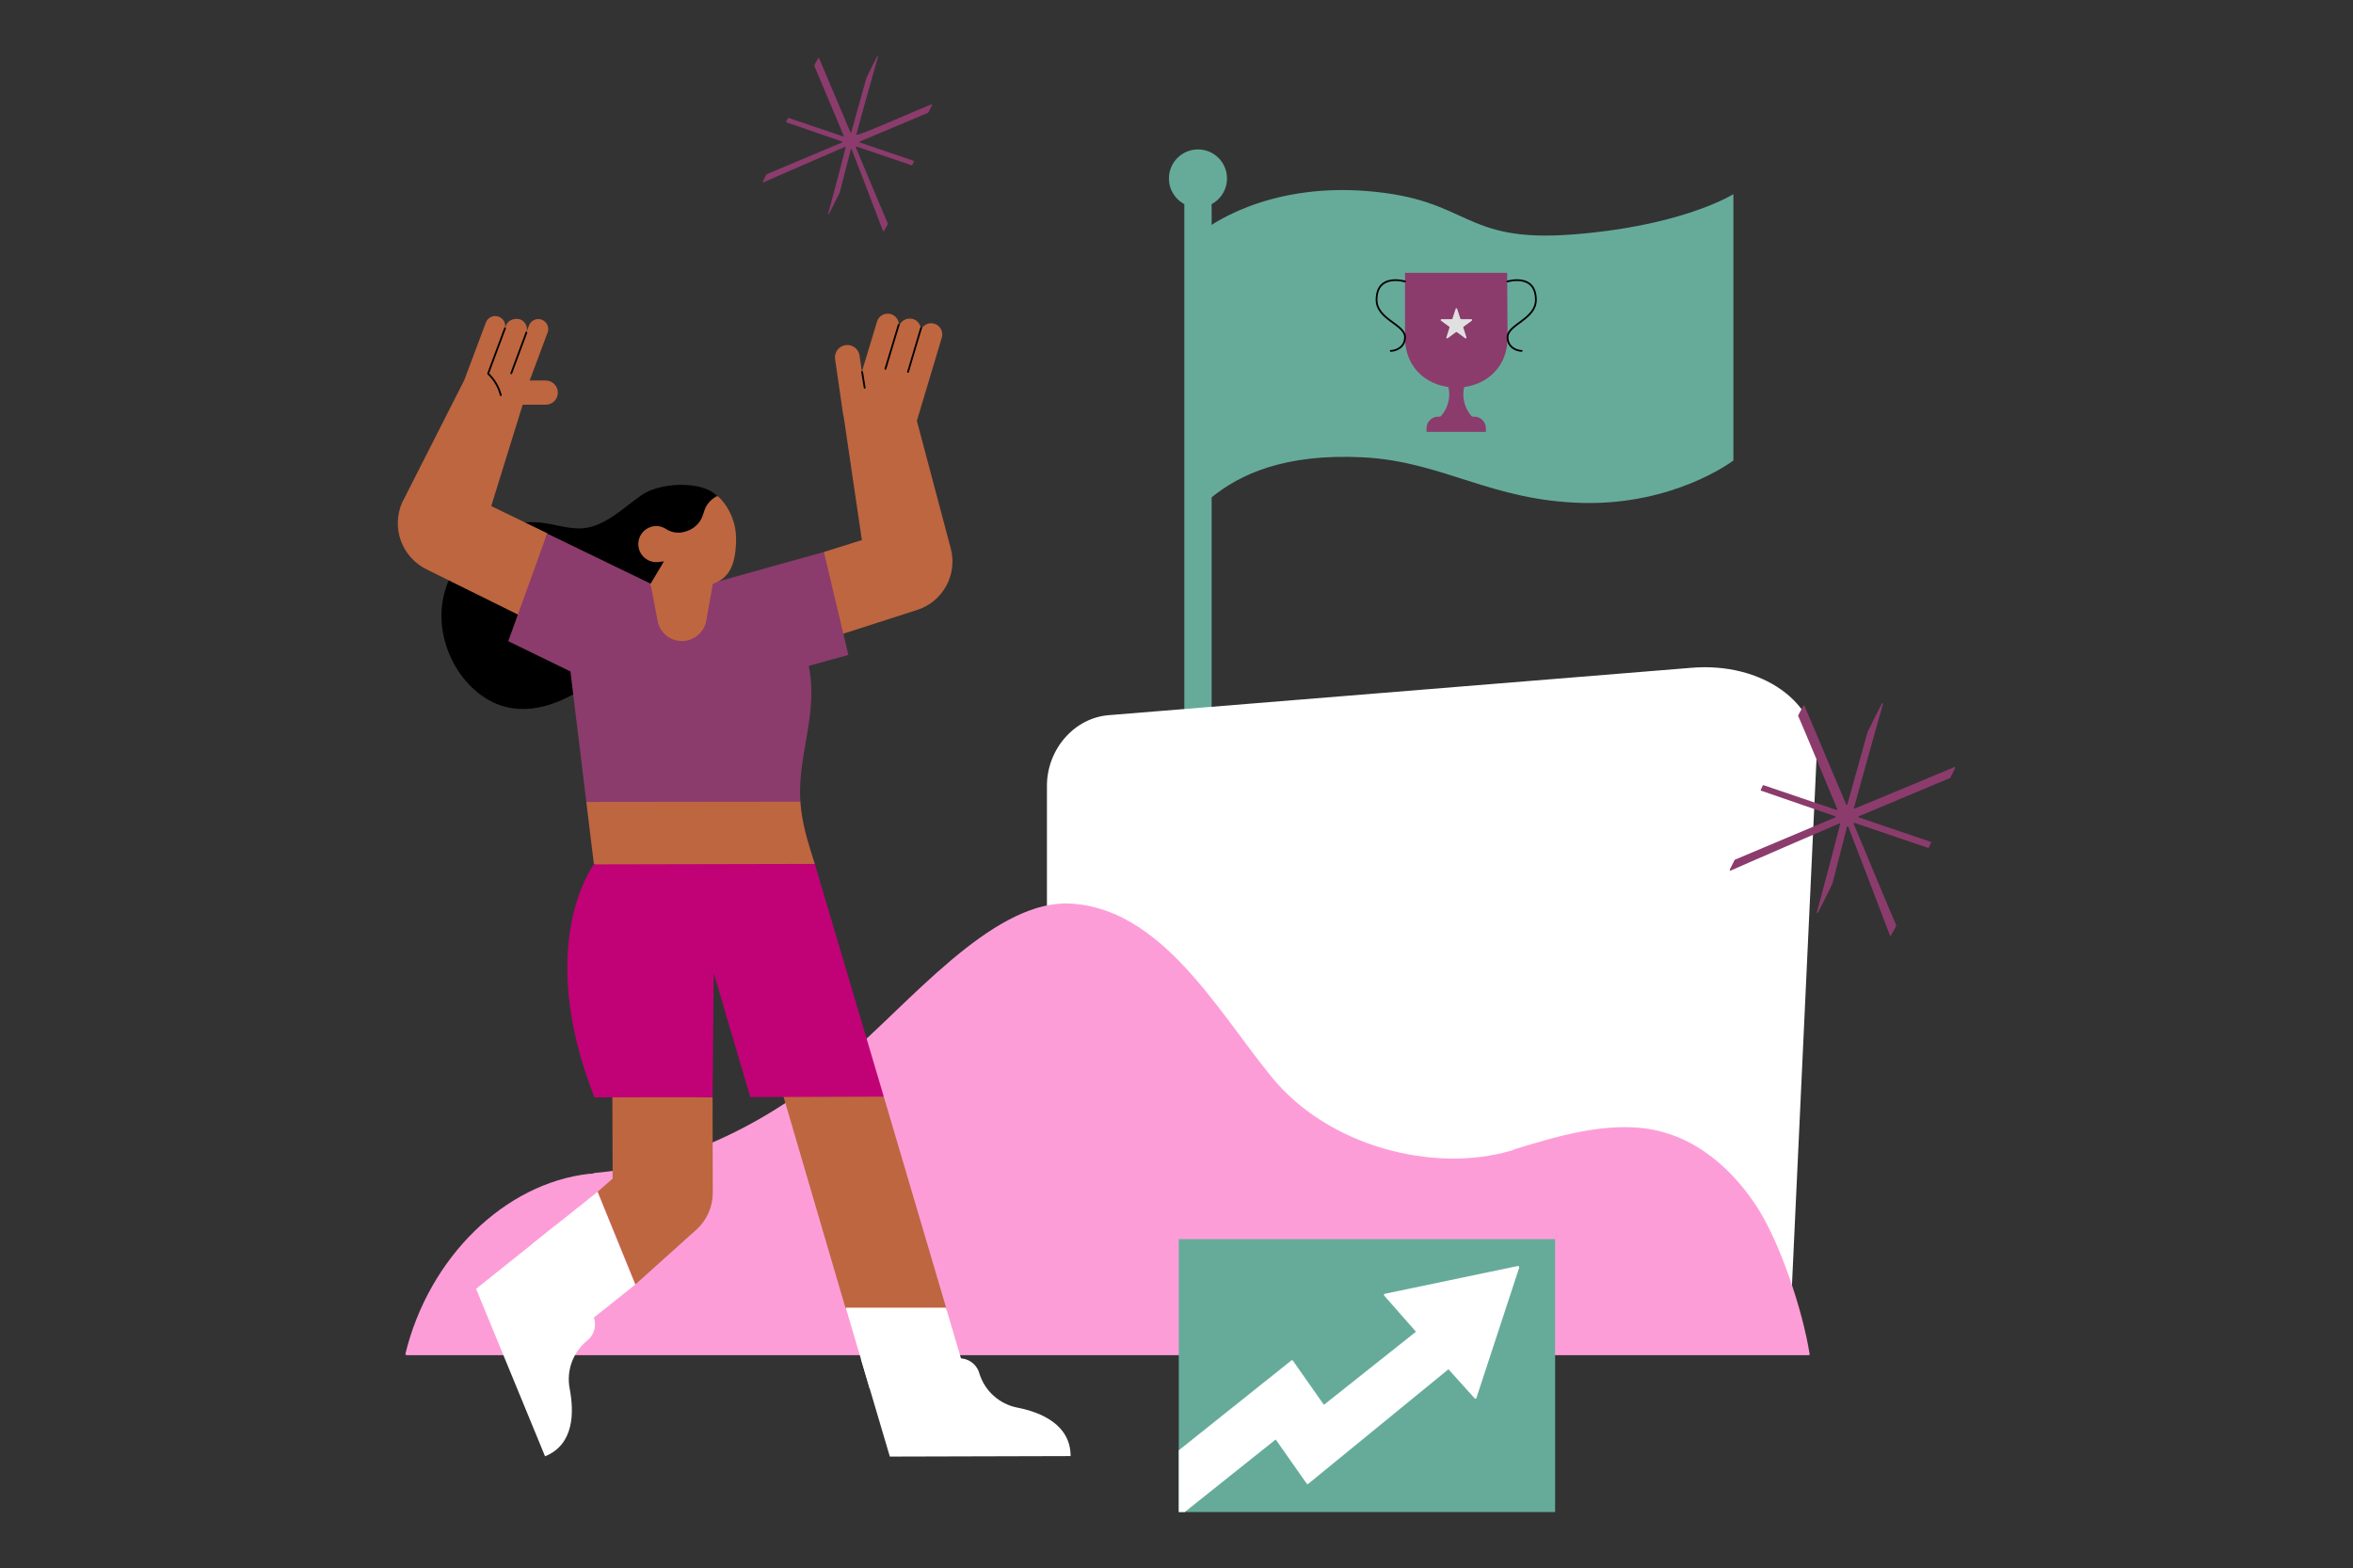 <svg width="2000" height="1333" viewBox="0 0 2000 1333" fill="none" xmlns="http://www.w3.org/2000/svg">
<rect x="0" y="0" width="2000" height="1333" fill="#333333" stroke="none"/>
<path d="M1029.38 422.571C1029.38 422.621 1029.38 422.685 1029.4 422.71C1029.43 422.761 1029.48 422.786 1029.5 422.811C1029.57 422.811 1029.62 422.837 1029.67 422.811C1029.72 422.811 1029.74 422.811 1029.79 422.761C1053.6 403.482 1091.46 385.218 1158.87 388.742C1226.7 392.291 1267.23 425.752 1345.61 427.501C1421.9 429.187 1470.72 393.406 1473.26 391.467C1473.28 391.441 1473.31 391.416 1473.33 391.391C1473.36 391.34 1473.36 391.315 1473.36 391.251V165.477C1473.36 165.426 1473.36 165.401 1473.33 165.35C1473.31 165.325 1473.28 165.261 1473.23 165.236C1473.21 165.236 1473.15 165.211 1473.1 165.211C1473.04 165.211 1473.02 165.236 1472.96 165.261C1468.41 167.987 1424.94 192.715 1335.95 199.356C1241.7 206.404 1250.47 169.393 1161.52 162.359C1074.9 155.527 1025.83 193.729 1023.29 195.731C1023.25 195.757 1023.23 195.782 1023.23 195.846C1023.2 195.871 1023.2 195.922 1023.2 195.947L1029.38 422.571Z" fill="#66AB9A"/>
<path d="M1029.59 172.996H1006.91C1006.77 172.996 1006.64 173.11 1006.64 173.262V621.376C1006.64 621.516 1006.77 621.642 1006.91 621.642H1029.59C1029.72 621.642 1029.86 621.516 1029.86 621.376V173.262C1029.86 173.11 1029.72 172.996 1029.59 172.996Z" fill="#66AB9A"/>
<path d="M1018.26 176.394C1031.89 176.394 1042.93 165.329 1042.93 151.691C1042.93 138.053 1031.89 127.014 1018.26 127.014C1004.62 127.014 993.559 138.053 993.559 151.691C993.559 165.329 1004.62 176.394 1018.26 176.394Z" fill="#66AB9A"/>
<path d="M1415.1 1146.86L941.128 1032.77C911.367 1024.5 890.429 998.046 889.871 967.183V667.92C889.871 637.058 913.015 610.06 942.775 607.855L1437.68 567.626C1497.22 562.657 1546.26 596.828 1544.06 643.674L1523.11 1092.84C1520.36 1136.38 1470.75 1160.08 1415.1 1146.86Z" fill="white"/>
<path d="M1080.9 915.472C1128.6 974.219 1218.13 997.667 1284.9 977.92C1284.95 977.92 1285.05 977.92 1285.1 977.92C1285.69 977.92 1285.79 977.857 1286.36 977.286C1286.41 977.185 1286.51 977.134 1286.67 977.084C1327.02 964.624 1373.91 950.758 1414.21 962.482C1445.79 971.291 1472.95 994.803 1492.75 1024.88C1512.46 1054.74 1532.11 1112.86 1538.15 1151.06C1538.2 1151.16 1538.15 1151.27 1538.15 1151.37C1538.1 1151.47 1538.05 1151.53 1538 1151.63C1537.94 1151.74 1537.84 1151.79 1537.74 1151.84C1537.63 1151.84 1537.53 1151.89 1537.42 1151.89H345.591C345.477 1151.89 345.376 1151.89 345.274 1151.84C345.173 1151.79 345.122 1151.74 345.059 1151.68L344.805 1151.42C344.704 1151.37 344.653 1151.27 344.653 1151.11C344.59 1151.01 344.59 1150.85 344.59 1150.74C364.552 1068.76 429.029 1005.8 500.856 997.718H500.958C502.415 997.819 503.822 997.617 505.178 997.046C505.28 996.996 505.33 996.996 505.444 996.996C583.204 990.316 657.313 952.165 718.924 898.589C772.551 853.087 841.565 767.926 906.142 767.926C986.196 769.383 1034.61 858.981 1080.9 915.472Z" fill="#FD9DD8"/>
<path d="M1321.82 1053.26H1001.94V1285.23H1321.82V1053.26Z" fill="#66AB9A"/>
<path d="M1290.06 1076.11L1176.99 1099.74C1176.68 1099.74 1176.38 1100.04 1176.38 1100.36C1176.23 1100.66 1176.38 1100.97 1176.53 1101.27L1203.53 1131.96L1125.29 1194.1L1098.9 1156.51C1098.75 1156.36 1098.59 1156.2 1098.29 1156.2C1097.97 1156.2 1097.82 1156.2 1097.67 1156.36L1001.94 1232.76V1285.23H1006.99L1084.32 1223.56L1110.71 1261.14C1110.86 1261.29 1111.02 1261.45 1111.32 1261.45C1111.64 1261.45 1111.79 1261.45 1111.94 1261.29L1231.15 1163.87L1253.39 1188.57C1253.54 1188.88 1253.86 1188.88 1254.32 1188.88C1254.62 1188.88 1254.92 1188.57 1254.92 1188.27L1291.29 1077.49C1291.44 1077.19 1291.29 1076.89 1291.14 1076.57C1290.68 1076.26 1290.38 1076.11 1290.06 1076.11Z" fill="white"/>
<path d="M808.029 465.804L779.308 357.689L800.501 287.002C801.21 284.657 801.02 282.148 799.905 279.968C798.815 277.775 796.914 276.102 794.619 275.278C792.325 274.467 789.79 274.555 787.572 275.569C785.329 276.583 783.592 278.409 782.68 280.665C782.819 278.548 782.224 276.444 780.994 274.72C779.765 272.971 777.99 271.729 775.95 271.159C773.529 270.449 770.918 270.715 768.7 271.894C766.482 273.073 764.821 275.101 764.061 277.496L763.871 278.092C764.365 275.696 763.921 273.199 762.641 271.095C761.348 269.017 759.295 267.508 756.912 266.9C754.542 266.279 752.02 266.621 749.89 267.813C747.748 269.017 746.164 270.994 745.454 273.339L732.577 315.913L730.599 302.25C730.207 299.487 728.724 297.002 726.506 295.329C724.262 293.669 721.474 292.934 718.723 293.339C715.948 293.732 713.476 295.215 711.79 297.433C710.13 299.664 709.407 302.465 709.813 305.216L716.733 352.936H716.936L732.577 459.074L700.307 469.175L697.531 544.818L778.915 518.67C789.689 515.387 798.764 508.036 804.201 498.163C809.652 488.276 811.021 476.679 808.029 465.804Z" fill="#BE6640"/>
<path d="M552.976 496.095C533.381 521.647 539.718 551.737 514.964 571.345C491.795 589.761 464.266 605.997 435.76 602.043C397.736 596.694 369.028 551.344 376.354 510.354C383.477 469.364 423.085 439.464 461.097 444.42C472.783 445.802 484.469 450.162 496.155 448.97C514.559 446.993 529.021 432.341 544.471 421.453C559.263 410.198 596.209 407.739 609.606 421.644L599.517 468.185L552.976 496.095Z" fill="black"/>
<path d="M463.873 344.022C466.585 344.022 469.222 342.932 471.136 341.018C473.075 339.066 474.165 336.455 474.165 333.73C474.165 330.992 473.075 328.381 471.136 326.455C469.222 324.516 466.585 323.426 463.873 323.426H450.21L465.457 282.638C466.23 280.534 466.154 278.228 465.216 276.162C464.304 274.121 462.605 272.537 460.501 271.751C458.385 270.952 456.065 271.028 454.037 271.966C451.997 272.892 450.387 274.603 449.614 276.694L447.434 282.638C448.156 280.484 448.017 278.139 447.066 276.086C446.09 274.02 444.392 272.397 442.288 271.548C437.928 269.964 431.793 271.941 430.209 276.504L429.22 279.077C429.689 277.049 429.423 274.932 428.434 273.094C427.459 271.269 425.811 269.888 423.872 269.178C421.755 268.405 419.435 268.494 417.395 269.406C415.354 270.344 413.77 272.042 412.984 274.121L394.568 323.236L341.702 427.384C337.24 437.726 336.923 449.361 340.84 459.92C344.743 470.452 352.564 479.084 362.691 484.014L443.086 523.825L465.254 453.329L417.534 430.159L444.265 344.022H463.873Z" fill="#BE6640"/>
<path d="M498.324 681.569L504.839 734.714L602.269 761.433L692.526 734.651L692.564 734.321C687.012 716.894 681.499 699.846 680.308 681.43L673.02 657.411C672.424 655.485 671.182 653.85 669.471 652.772C667.747 651.708 665.732 651.289 663.729 651.606L595.438 662.494L506.664 672.203C506.588 672.203 498.324 681.569 498.324 681.569Z" fill="#BE6640"/>
<path d="M498.348 681.641L484.862 570.75L431.996 545.007L465.064 453.521L552.976 496.096L603.079 496.299L700.307 469.175L721.093 556.694L687.429 565.997C690.598 580.852 690.002 597.088 687.835 612.336C684.666 635.302 678.861 657.305 680.243 680.475L680.306 681.425L498.348 681.641Z" fill="#8B3C6C"/>
<path d="M660.977 915.181L718.722 1112.08L804.682 1113.25L751.195 932.127L660.977 915.181Z" fill="#BE6640"/>
<path d="M520.507 929.442L520.71 1001.83L508.035 1012.92L540.115 1091.73L592.588 1044.6C596.771 1040.66 600.092 1035.91 602.373 1030.62C604.642 1025.35 605.833 1019.67 605.859 1013.91L605.656 932.522L520.507 929.442Z" fill="#BE6640"/>
<path d="M692.576 734.324L751.196 932.138L637.732 932.531L607.06 828.421C607.034 828.383 606.996 828.345 606.958 828.294C606.92 828.282 606.857 828.256 606.819 828.282C606.768 828.282 606.705 828.294 606.679 828.345C606.641 828.383 606.629 828.434 606.629 828.472L605.653 932.696L505.256 932.734C453.582 801.449 504.863 734.717 504.863 734.717L692.576 734.324Z" fill="#C10176"/>
<path d="M625.654 457.569C625.654 435.769 610.609 421.041 609.418 421.725C605.222 423.854 601.813 427.251 599.709 431.434C598.327 434.602 597.529 438.164 595.957 441.333C594.525 443.906 592.598 446.162 590.291 447.962C587.972 449.774 585.323 451.08 582.484 451.827C579.759 452.715 576.856 452.981 574.004 452.601C571.165 452.22 568.44 451.219 566.045 449.647C564.41 448.557 562.559 447.784 560.62 447.417C558.681 447.036 556.678 447.062 554.764 447.467C550.797 448.304 547.324 450.636 545.081 454.033C542.863 457.392 542.052 461.498 542.825 465.478C543.611 469.433 545.93 472.918 549.276 475.2C552.622 477.456 556.729 478.318 560.709 477.57C562.09 477.494 564.017 477.177 564.334 477.151L552.977 496.189C552.762 497.19 552.964 498.242 553.522 499.117L558.921 527.673C559.809 532.502 562.369 536.875 566.146 540.031C569.936 543.174 574.689 544.898 579.619 544.898C584.524 544.898 589.277 543.174 593.054 540.031C596.844 536.875 599.392 532.502 600.304 527.673L605.869 496.303L606.452 496.049C620.926 490.992 625.654 477.874 625.654 457.569Z" fill="#BE6640"/>
<path d="M739.118 1180.05L824.266 1179.85L804.063 1111.54H718.914L739.118 1180.05Z" fill="white"/>
<path d="M756.34 1238.08L731.789 1155.11C731.789 1155.11 758.913 1152.13 768.812 1174.11C768.812 1174.11 779.712 1158.47 813.769 1154.7C817.825 1154.27 821.919 1155.29 825.328 1157.55C828.738 1159.84 831.235 1163.25 832.375 1167.19C834.594 1174.56 838.789 1181.21 844.518 1186.36C850.234 1191.54 857.269 1195.05 864.848 1196.49C884.849 1200.45 909.995 1210.94 909.995 1237.67L756.34 1238.08Z" fill="white"/>
<path d="M732.785 316.109L734.965 329.583" stroke="black" stroke-width="1.5" stroke-linecap="round" stroke-linejoin="round"/>
<path d="M763.871 276.099L752.578 313.527" stroke="black" stroke-width="1.5" stroke-linecap="round" stroke-linejoin="round"/>
<path d="M782.879 278.872L771.789 316.098" stroke="black" stroke-width="1.5" stroke-linecap="round" stroke-linejoin="round"/>
<path d="M447.435 282.64L434.57 317.292" stroke="black" stroke-width="1.5" stroke-linecap="round" stroke-linejoin="round"/>
<path d="M429.224 279.084L414.965 317.298V317.691C420.212 322.609 423.913 328.946 425.662 335.905" stroke="black" stroke-width="1.5" stroke-linecap="round" stroke-linejoin="round"/>
<path d="M451.996 1057.68L484.266 1136.29L539.908 1091.94L507.828 1013.13L451.996 1057.68Z" fill="white"/>
<path d="M404.672 1095.5L472.393 1041.44C472.393 1041.44 485.46 1065.39 468.831 1083.02C468.831 1083.02 487.438 1087.18 503.674 1117.47C505.613 1121.1 506.209 1125.28 505.385 1129.3C504.549 1133.32 502.33 1136.92 499.124 1139.45C493.129 1144.33 488.591 1150.75 485.955 1157.99C483.344 1165.26 482.761 1173.08 484.269 1180.64C488.033 1200.65 488.033 1227.77 463.28 1237.87L404.672 1095.5Z" fill="white"/>
<path d="M1252.89 355.917H1222.72C1222.72 355.917 1222.61 355.917 1222.72 355.803C1228.27 350.695 1231.82 343.382 1231.82 335.283C1231.82 332.063 1231.27 328.958 1230.26 326.081V325.967H1245.35C1245.35 325.967 1245.46 325.967 1245.35 326.081C1244.35 328.958 1243.8 332.063 1243.8 335.283C1243.9 343.496 1247.35 350.809 1252.89 355.917C1253 355.917 1253 355.917 1252.89 355.917Z" fill="#8B3C6C"/>
<path d="M1281.39 286.597C1281.39 343.709 1194.23 343.823 1194.23 286.483C1194.23 286.483 1194.23 234.808 1194.23 231.918H1281.06C1281.16 235.695 1281.39 285.038 1281.39 286.597Z" fill="#8B3C6C"/>
<path d="M1281.28 239.245C1281.28 239.245 1305.46 231.919 1305.46 254.886C1305.46 271.401 1281.4 275.723 1281.4 286.598C1281.4 295.584 1289.6 298.246 1293.37 298.246" stroke="black" stroke-width="1.5" stroke-linecap="round" stroke-linejoin="round"/>
<path d="M1194.23 239.245C1194.23 239.245 1170.05 231.919 1170.05 254.886C1170.05 271.401 1194.23 275.723 1194.23 286.598C1194.23 295.584 1185.9 298.246 1182.14 298.246" stroke="black" stroke-width="1.5" stroke-linecap="round" stroke-linejoin="round"/>
<path d="M1238.58 262.523L1241.24 270.736C1241.35 271.065 1241.58 271.281 1241.91 271.281H1250.56C1251.23 271.281 1251.56 272.168 1251 272.612L1244.02 277.72C1243.8 277.935 1243.69 278.277 1243.8 278.493L1246.46 286.706C1246.68 287.365 1245.9 287.923 1245.35 287.479L1238.36 282.371C1238.13 282.156 1237.81 282.156 1237.48 282.371L1230.49 287.479C1229.93 287.923 1229.16 287.365 1229.38 286.706L1232.04 278.493C1232.15 278.163 1232.04 277.834 1231.82 277.72L1224.83 272.612C1224.28 272.168 1224.5 271.281 1225.27 271.281H1233.93C1234.26 271.281 1234.48 271.065 1234.59 270.736L1237.25 262.523C1237.36 261.864 1238.36 261.864 1238.58 262.523Z" fill="#E0E0E0"/>
<path d="M1212.52 367.107V364.002C1212.52 358.577 1216.96 354.141 1222.4 354.141H1253.12C1258.55 354.141 1262.98 358.577 1262.98 364.002V367.107H1212.52C1212.52 367.221 1212.52 367.221 1212.52 367.107Z" fill="#8B3C6C"/>
<path d="M1499.05 667.426L1560.92 688.454C1561.4 688.694 1561.64 688.2 1561.64 687.718C1557.73 678.187 1529.86 611.442 1528.39 608.501V608.261C1528.63 607.285 1531.81 602.151 1532.79 599.946C1533.04 599.452 1533.53 599.705 1533.77 599.946L1569.22 683.802C1569.47 684.296 1569.95 684.296 1570.21 683.802L1587.32 622.444C1587.8 621.214 1595.38 605.814 1599.54 597.994C1599.79 597.5 1600.51 597.741 1600.51 598.235C1595.63 615.346 1579.48 673.041 1575.82 686.742C1575.82 687.224 1576.06 687.478 1576.56 687.224C1585.11 683.802 1651.38 656.184 1661.15 652.026C1661.64 651.773 1661.88 652.267 1661.88 652.749C1660.67 655.195 1658.22 660.328 1657.73 661.063L1657.48 661.317L1579.98 693.828C1579.48 694.068 1579.48 694.563 1579.98 694.804L1641.1 715.59C1641.35 715.59 1641.59 716.072 1641.35 716.325C1640.86 717.301 1639.88 719.494 1639.39 720.482C1639.39 720.723 1639.14 720.723 1638.9 720.723L1576.32 699.455C1575.82 699.202 1575.58 699.696 1575.58 700.19C1579.98 710.938 1610.3 783.552 1611.77 786.492V786.733C1611.51 787.709 1608.59 792.842 1607.36 795.048C1607.12 795.529 1606.63 795.289 1606.38 795.048C1602.72 785.263 1576.06 715.59 1570.93 702.624C1570.69 702.142 1570.21 702.142 1569.95 702.624L1557.48 751.282C1557 752.499 1549.18 767.911 1545.26 775.731C1545.02 776.226 1544.29 775.972 1544.29 775.491C1549.91 754.945 1562.37 707.516 1564.08 700.431C1564.08 699.937 1563.84 699.696 1563.35 699.937C1554.31 703.853 1481.2 735.388 1470.94 740.04C1470.46 740.28 1470.2 739.786 1470.2 739.304C1471.43 736.858 1473.88 731.966 1474.36 730.99L1474.6 730.749L1559.93 694.804C1560.42 694.563 1560.42 694.068 1559.93 693.828L1496.86 672.065C1496.6 672.065 1496.36 671.583 1496.6 671.33C1497.1 670.354 1498.07 668.161 1498.57 667.185C1498.57 667.667 1498.81 667.426 1499.05 667.426Z" fill="#8B3C6C"/>
<path d="M669.91 100.5C670.1 100.309 670.278 100.309 670.468 100.309L716.566 115.925C716.933 116.115 717.123 115.747 717.123 115.38C714.183 108.396 693.789 59.535 692.141 56.049C692.141 55.859 692.141 55.859 692.141 55.682C692.319 54.579 694.714 51.081 695.45 49.433C695.627 49.066 695.995 49.256 696.185 49.433L722.814 112.439C722.992 112.807 723.359 112.807 723.549 112.439L736.402 66.329C736.769 65.226 742.473 53.844 745.591 47.963C745.768 47.595 746.326 47.785 746.326 48.153C742.65 60.638 731.078 102.337 727.96 113.909C727.77 114.277 728.138 114.645 728.505 114.645C737.504 112.439 784.35 91.31 791.701 88.737C792.069 88.56 792.246 88.928 792.246 89.295C791.144 91.31 789.673 94.809 788.938 95.721L788.761 95.911C785.998 97.001 730.711 120.335 730.711 120.335C730.343 120.513 730.343 120.88 730.711 121.071L776.631 136.686C776.821 136.686 776.999 137.053 776.821 137.231C776.454 137.966 775.718 139.626 775.351 140.362C775.351 140.539 775.161 140.539 774.983 140.539L727.96 124.556C727.593 124.379 727.402 124.746 727.402 125.114C730.711 133.01 752.752 186.092 754.59 189.768C754.59 189.958 754.59 189.958 754.59 190.135C754.412 191.238 752.207 194.723 751.282 196.384C751.104 196.751 750.737 196.561 750.546 196.384C747.796 189.032 727.77 136.686 723.917 126.952C723.727 126.584 723.359 126.584 723.182 126.952L713.815 163.506C713.258 164.608 707.567 175.99 704.626 181.871C704.449 182.049 704.258 182.049 704.081 181.871C703.713 181.681 704.081 181.313 704.081 181.136C708.302 165.343 717.668 130.437 718.771 125.114C718.594 124.379 718.226 124.924 718.036 124.924C710.317 128.232 656.5 151.566 648.794 155.051C648.426 155.242 648.236 154.684 648.426 154.316C649.529 152.301 651.177 148.435 651.544 148.068C651.544 148.068 651.544 148.068 651.722 148.068C654.295 146.965 715.653 121.071 715.831 121.071C716.388 120.703 715.653 120.335 715.831 120.335C714.918 119.968 668.44 103.985 668.44 103.985C668.262 103.985 668.072 103.44 668.262 103.25C668.63 102.337 669.365 101.045 669.91 100.5Z" fill="#8B3C6C"/>
</svg>
